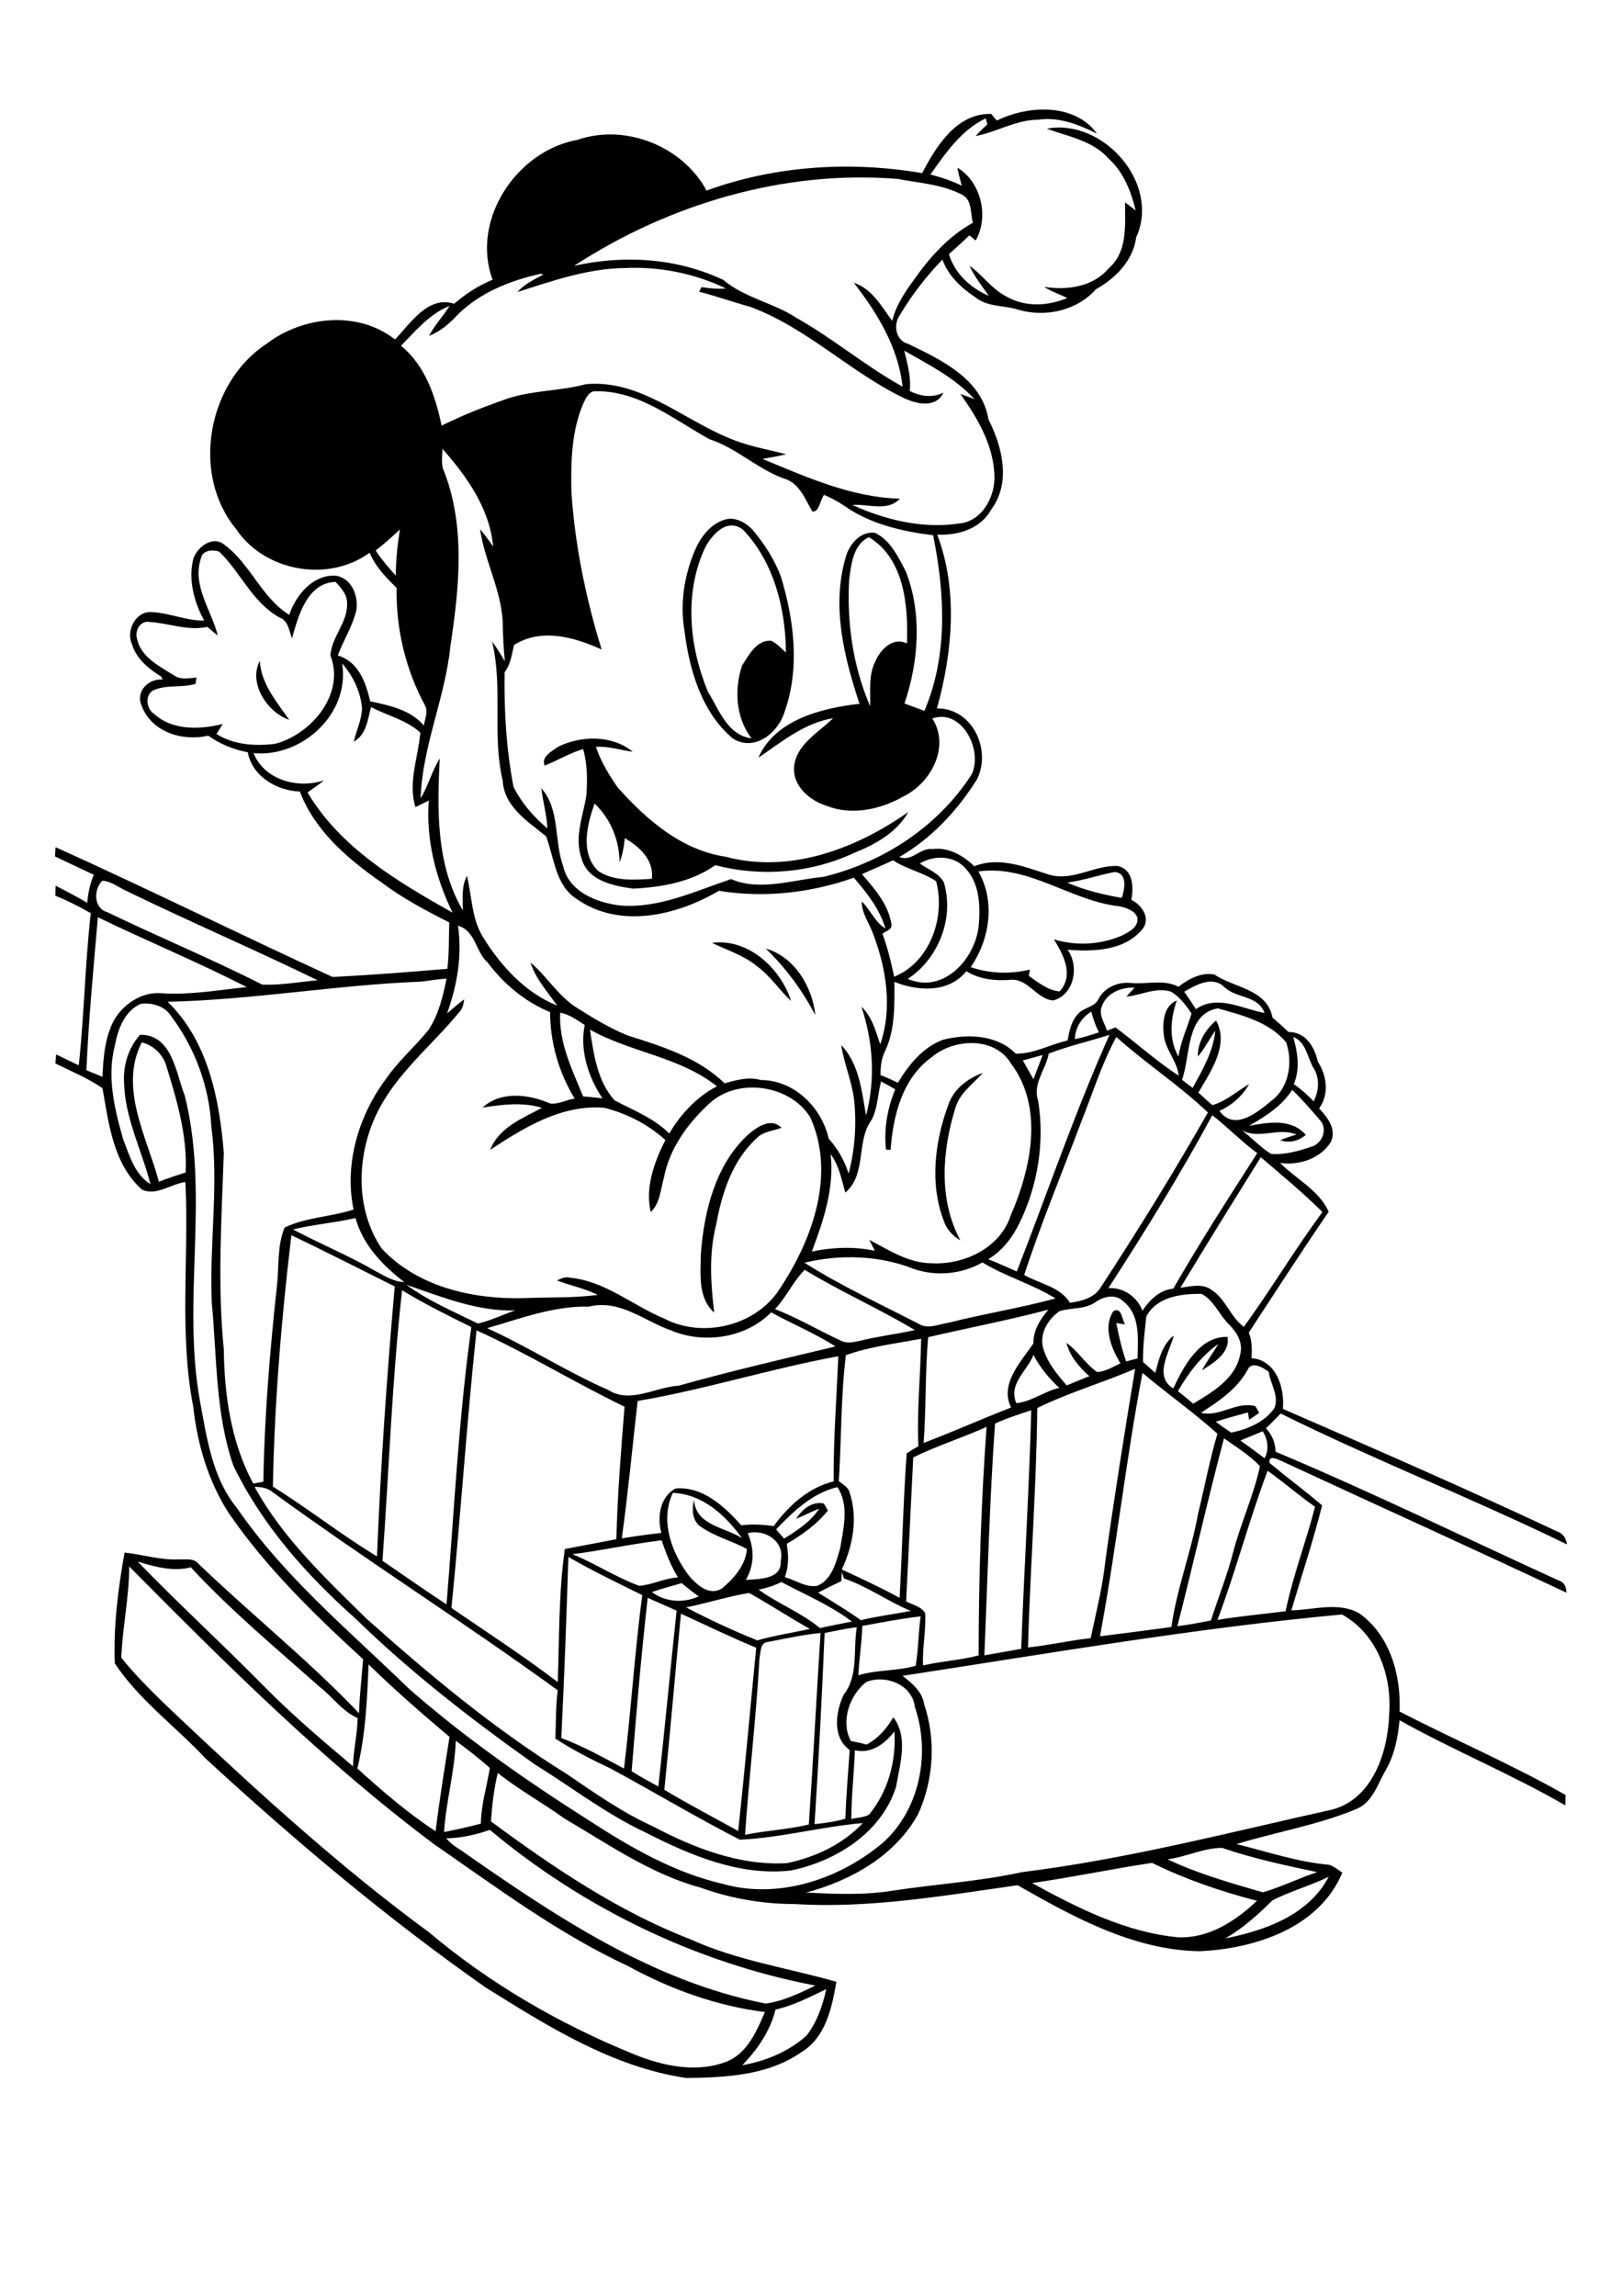 <?xml version="1.0" encoding="utf-8"?>
<!-- Generator: Adobe Illustrator 21.0.2, SVG Export Plug-In . SVG Version: 6.00 Build 0)  -->
<svg version="1.2" baseProfile="tiny" id="Layer_1" xmlns="http://www.w3.org/2000/svg" xmlns:xlink="http://www.w3.org/1999/xlink"
	 x="0px" y="0px" viewBox="0 0 595 842" overflow="scroll" xml:space="preserve">
<path d="M273.8,416.7c3.3-3,8.8-7.2,12.9-3.1c-3.1,1.2-6.8,1.3-9.2,3.9c-8.9,8.2-12.7,20.1-14.8,31.7c-2.7,10.5-2,21.6-0.7,32.2
	c-6.1-5.4-5-14.4-4.9-21.7C258.3,444.3,262.3,427.8,273.8,416.7 M347.8,405.4c1.9-5.9,7.1-9.9,12.7-11.9c-3.6,4.1-8.4,7.3-10,12.7
	c-4.9,15.7-6.3,33.7,1.8,48.7c-2.8-1.6-5.1-4.1-6.1-7.2C341,434.2,342.9,418.8,347.8,405.4 M280.9,347.9c10.5,2.9,17.1,14,18.2,24.4
	C294.3,363.2,288.3,355,280.9,347.9 M261.2,345.8c13.3-1.8,25.2,9.4,29,21.3c-4.4-4.1-7.7-9.3-12.6-12.8
	C272.8,350.3,266.7,348.5,261.2,345.8 M219.4,319.4c5.8,3.9,13.1,3.3,19.7,2.9c0.9-6.8-4.5-11.8-9.9-14.9c-0.3,3-0.8,6-1.9,8.8
	c-0.2-8.2-3.2-15.8-9.2-21.5C215.4,302.4,212.7,312.8,219.4,319.4 M204.7,273.9c8.4-4.2,19.9-4.4,27.4,1.8
	c-4.5-0.6-8.9-2.1-13.5-1.8c1.8,5.4,4.8,10.3,8,14.9c10.5,11.8,23.4,23,39.6,25.4c23.5,6.3,47.8-2.9,67-16.4
	c-4.2,7.5-12.1,11.9-19.9,15c-15.8,7.4-34.1,8.9-50.9,4.5c-8.8,6.2-19.7,8.1-30.2,8.6c-7.2-1-16.6-2.9-18.8-10.9
	c-2.9-7.8,0.5-15.6,1.7-23.3c0.4-5.7,0.4-11.5-1.2-17c-4.9,1.5-9.4,4.2-14.1,6.1C198.4,277.5,202.5,275.5,204.7,273.9 M95.3,242.4
	c0.5,8.4,6.2,15,10.8,21.6C98.1,261.3,91,250.6,95.3,242.4 M258.4,201.4c-7.5,16.5-5.5,36,1.3,52.3c4.1,6.6,7.1,15.9,16,17.1
	c-5.8-7.5-6.4-17.9-3.5-26.7c2.5-3.8,5.3-9.5,10.7-9.1c2.1,0.9,3.6,2.8,5.4,4.3c-0.1-16.1-4.4-33.1-15.7-45
	C266.6,189.6,260.8,196.4,258.4,201.4 M265.8,190.6c3.7-1.2,7.5,0.9,10.1,3.5c4.4,5.2,8.2,11,10.6,17.5c4.8,15.9,7,33.5,1.3,49.5
	c-2.3,7.6-10.9,14.7-18.9,9.8c-11.5-9.6-16-25.1-17.8-39.5c-1.7-9.7-0.2-19.8,3.5-28.8C256.7,197.4,260.3,192.3,265.8,190.6
	 M284.5,737c-2,7.9-6.6,14.6-12.2,20.4c8.6-1.5,17.1-5,23.6-10.9c3.8-4.9,5.9-11,7.2-17C297.1,732.4,291.1,735.5,284.5,737
	 M466.7,697c-5.2,5.2-10.7,10.1-17.2,13.9c14.6-2.9,30.6-8.6,37.9-22.6C480.7,691.6,473.4,693.5,466.7,697 M378.6,690.6
	c16.8,9.2,34.4,18.1,53.7,19.9c11.2,0.4,21-6,28.8-13.4c-13.2-3.4-26.3-7.9-38.5-13.9C407.9,685.4,393.3,688.5,378.6,690.6
	 M428.3,681.9c11.2,5.3,23.2,8.7,35,12.1c6.8-2,13.2-5.2,19.9-7.4c-11.8-2.5-23.5-5-34.9-8.9C441.5,677.7,435.1,681,428.3,681.9
	 M163.7,674.2c1.5,1.8,3.3,3.1,5.3,4.3c34.2,23.9,70.2,48.2,111.9,56.3c6.5-0.9,12.4-3.8,18.2-6.6c-43.9-8.4-85.2-28.5-119.4-57.1
	C174.5,672.9,169.2,674.1,163.7,674.2 M167.2,638.4c-0.4,11.3-3.6,22.3-4.3,33.5c4.5-0.9,9.1-1.9,13.5-3.1c0.1-7,2.2-13.7,3.3-20.4
	C175.8,644.9,171.5,641.6,167.2,638.4 M313.6,641.9c-0.3,8.4-1.3,16.8-1.3,25.2c2.1-0.5,4.5-0.5,6.5-1.6c7-8.5,10-19.6,9.3-30.5
	C324.6,639.5,319.7,643.3,313.6,641.9 M135.2,610.4c-0.5,12.8-1.1,25.7-4.1,38.2c9.1,8.2,18.4,16.3,28.7,23
	c1.4-11.6,3.3-23.1,5.1-34.6C154.7,628.4,144.7,619.7,135.2,610.4 M281.5,602.2c-2.8,0.4-2.4,3.9-2.9,6c-1.2,21.6-3.8,43.1-5.3,64.7
	c7.8-1.6,15.8-1.9,23.4-3.8c1.6-23.4,2.8-46.8,4.3-70.2C294.5,599.5,288,601,281.5,602.2 M302.5,598.9c-1,23.4-2.2,46.8-3.7,70.1
	c3.8-0.4,7.6-0.9,11.3-2c0.3-8.4,1-16.8,1.6-25.2c-6.5-4.6-5.2-14-2.2-20.3c5.5-7,3.4-16.4,4.8-24.7
	C310.5,597.2,306.5,598.1,302.5,598.9 M331.1,614.6c3.5,2.7,7.2,5.8,7.9,10.4c4.4,13,3.5,27.6-2.1,40.1c-8.3,15.4-24.7,24.6-41.2,29
	c10.6,0.5,21.2,1,31.7-0.7c15.8-2.4,31.9-3.4,47.5-6.8c38.6-4.8,76.2-14.6,114-23c14.8-4.1,20.3-21.3,20.7-35.1
	c1-14.1-4.4-29.2-17.3-36.4C438.3,597.1,384.7,606.4,331.1,614.6 M316.3,596.3c-0.1,6.1-1.2,12.1-1.4,18.1c6.9-2.1,14.2-1.5,21-3.5
	c1-6,1-12.1,1.8-18.1C330.6,593.6,323.5,595,316.3,596.3 M249.8,591.8c-2.1,21.5-3.9,43.1-6.1,64.6c8.9,5.3,18,10.1,27.1,15.1
	c2.4-22.3,4.4-44.8,6.6-67.2C268,600.4,258.9,596,249.8,591.8 M231.7,649.6c3.2,2,6.5,3.8,9.8,5.6c2.4-21.5,4.4-43,6.7-64.5
	c-3.5-1.6-7.1-3.1-10.6-4.7C235.2,607.2,233.4,628.4,231.7,649.6 M251.7,589.5c8.5,4.5,17.2,8.5,26.1,12.1
	c6.3-1.8,12.9-2.8,19.3-4.2c-7.5-4.2-14.8-9-22.3-13.2C267.1,585.5,259.5,587.9,251.7,589.5 M239.1,583.9c5.2,3.7,11.4,4.1,17.2,1.6
	c-2.1-1.6-4.2-3.1-6.2-4.9C246.4,581.7,242.7,582.6,239.1,583.9 M278.3,583c7.2,5.2,15.6,8.4,22.5,14.1c3.9-0.9,7.8-1.6,11.7-2.4
	c-7.9-6-17.2-9.9-25.9-14.5C284.1,581.5,281.2,582.4,278.3,583 M308.8,576.6c0,0.8-0.1,2.5-0.2,3.3c-2.9,1.3-5.7,2.8-8.5,4.2
	c5.3,3.3,10.7,6.5,15.7,10.1c6-1.5,12.2-2.2,18.3-3.4c-8.4-3.5-15.9-9-24.5-11.9C309.3,578.1,309.1,577.3,308.8,576.6 M47.4,574.5
	c0,11.2-2.5,22.3-2.9,33.5c6.6,8.1,14.3,15.4,21.9,22.6c29.1,27.4,58.7,54.4,90.9,78c22.3,18.8,47.8,33.6,74.8,44.6
	c10.9,4.5,23.6,7.3,34.9,2.7c7.3-3.2,10.6-11.1,13.6-18c-17.7-2.2-34.8-8.4-50.3-16.9c-25.4-11.8-48-28.7-71-44.6
	C118.8,646.1,82.9,610.3,47.4,574.5 M50.5,572.7C65.8,588.5,82,603.3,97.4,619c10.1,10.2,21.1,19.5,32.1,28.8
	c0.1-5.9,1.6-11.8,1.7-17.7c-5.7-2.5-9.2-7.8-14-11.5c-16-14.2-32.6-28-47.2-43.8C63.5,576.5,56.8,574.6,50.5,572.7 M208.5,571
	c-0.7,22.1-1.5,44.3-2.6,66.4c8,3,15.5,7.2,23,11.2c2.6-21.2,3.9-42.5,6.7-63.6C226.5,580.5,217.3,576.1,208.5,571 M210,570
	c8.4,3.4,16,8.5,24.5,11.6c4.8-0.4,9.3-2.8,14.2-3.1c-2.6-4.2-4.4-8.9-6-13.6C231.8,566.2,221,568.6,210,570 M274.3,562.3
	c2.4,5.6,2.5,11.7-0.7,17.1c4.8-0.3,13.3-0.1,12.8-7C288,565.4,280.7,560.6,274.3,562.3 M246.8,547.5c-4.8,10.3-0.4,22,6,30.5
	c2.9,3.3,7.5,7.5,12.1,4.5c4.4-3.7,8.6-8.5,9.1-14.4c-5.4-3-11.7-4.5-16.8-8.1c-3.3-2.1-3.5-6.5-2.6-9.9c0.6,9.3,11.3,10,17.6,14
	C266.2,555.8,257.7,547.9,246.8,547.5 M284.7,560.9c1,1.2,2,2.3,2.9,3.4c4.8-3,9.8-6.2,12.9-11c-2.9,1.1-5.6,2.6-8.5,3.7
	c2.3-3.4,5.7-6.5,10.2-5.6c0.4,0.7,1.2,2,1.5,2.6c-4.1,5.1-9.5,8.9-15.1,12.2c0.7,4.1,0.8,8.2-0.7,12.2c3.9,1.1,7.7,3.9,11.9,3.2
	c5.4-2.3,6.9-8.6,8.4-13.8c1.2-7.3,3.4-15.7-1-22.4C298.1,547.5,291,554.3,284.7,560.9 M93.4,545.3c10.2,18.7,26,33.5,41,48.3
	c23.1,20.6,46.9,40.5,73.2,56.8c10.3,7,20.6,14.3,32.1,19.5c15,7.9,31.7,14.4,49,13.4c10.4-2.2,20.5-6.9,27.8-14.7
	c-15.1,1.3-30,5.4-45.1,6.1c-16-8.2-31.5-17.5-47.4-26.1c-7-3.3-13.9-6.8-20.3-11c0.3-5.9,0.1-11.8,0.9-17.7
	c-34.3-24.9-70.2-47.6-104.5-72.6C98.2,545.7,95.8,545.3,93.4,545.3 M446.6,594.1c8.3-1.4,16.6-2.1,25-3.2
	c2.7-13,7.5-25.5,10.8-38.3c-6-4.2-11.5-9-17.4-13.2C458.2,557.4,453.4,576.1,446.6,594.1 M449,527.5c-6.1,22.9-11.2,45.9-17.1,68.9
	c4.1-0.5,8.2-1.3,12.3-2.1c2.7-8.4,6-16.6,8.2-25.2c2.8-10.6,7.5-20.7,9.8-31.4C458.3,533.6,453.5,530.7,449,527.5 M455,528.3
	c3,2.1,5.9,4.3,8.9,6.5c1.7-3.2,1.2-6.9-0.7-9.9C460.4,526.1,457.7,527.2,455,528.3 M335,534.5c-0.9,17.6-1.7,35.2-2.6,52.8
	c2.4,1.3,5.6,1.8,7,4.4c0.3,6.4-1.1,12.7-0.8,19.1c6.7-1.6,13.7-1.9,20.4-3.7c0-27.9,0.9-55.9,2.9-83.8
	C353.1,527.3,343.7,530.2,335,534.5 M365,522.1c-2,28.3-2.7,56.6-3.9,85c4.5-0.8,9-1.6,13.5-2.4c1.1-29.2,2.9-58.3,3.7-87.5
	C373.8,518.7,369.3,520.1,365,522.1 M403.5,600.1c8.7-1.1,17.5-2.2,26.2-3.4c2-14.2,7.3-27.6,9.8-41.6c2.4-9.7,4.2-19.6,7.1-29.3
	c-8.8-7.9-18.5-14.7-27.5-22.3C413,535.5,409.5,568,403.5,600.1 M380.5,516.4c-0.3,29.3-2.6,58.5-3.4,87.8c7.7-0.8,15.3-2.6,23-3.4
	c2-9.5,4.4-18.9,5.4-28.5c3.3-23.5,7-46.9,10.9-70.3C404.6,507.1,392,510.7,380.5,516.4 M457.6,502.5c-3.8,6.9-10.5,11.4-17,15.6
	c6.7,1.8,12.9-4.3,19.9-2.4c0.4,0.6,1.1,1.9,1.4,2.5c-1.2,0.8-2.5,1.7-3.7,2.5c-0.1-0.7-0.3-2-0.4-2.7c-3.9,1.1-7.9,2.1-11.8,3.4
	c1.8,1.4,3.7,2.7,5.6,4c6-1.2,12.3-3.8,15.9-9c1.8-4.5-1.5-8.9-2.1-13.3C463.3,501.5,459,499,457.6,502.5 M379.1,496.9
	c-2.3,6-9.3,10.5-6.3,17.7c5.6-0.5,10.3-4.4,15.8-5.6C384.8,505.5,381.5,501.5,379.1,496.9 M233.9,513.8
	c-1.9,16.8-3.5,33.6-5.8,50.4c4.8-0.8,9.7-1.5,14.5-2c-1.6-5.9-0.5-13.2,5.2-16.3c9.9-0.9,18,6.6,24.1,13.5c4-0.5,8-0.3,11.9,0.3
	c5.4-7.4,12.8-14.2,22-16.4c-0.1-15.3,1.1-30.6,1.7-45.9C282.8,501.9,258.7,509.6,233.9,513.8 M310.3,497
	c-1.9,15.3-1.6,30.8-2.6,46.2c1.4,1.2,3.4,2.1,3.9,4c3.2,9.3,1.3,19.7-2.8,28.4c7.1,3.3,14.3,6.6,21.2,10.4c1-17.7,1.3-35.4,2.6-53
	c1.4-0.9,2.8-1.8,4.3-2.6c-0.6-13.1,0.8-26.3,1-39.4C328.7,492.7,318.9,493.9,310.3,497 M174.8,487.9c-3.6,33.9-5.8,67.9-9.2,101.8
	c13.1,9,26.4,17.6,39,27.2c0.6-16.3,0.3-32.7,2.6-48.8c6.3-1.2,12.6-2.4,18.9-3.6c0.4-16.2,1.7-32.4,3-48.6
	C210.8,507.1,193.4,496.3,174.8,487.9 M340.5,490.4c-1.2,12.9-0.7,25.9-1.7,38.8c10.8-4.1,21.3-8.8,32.1-13
	c-4.3-8.6,3.6-16.8,8.2-23.5c-0.1-4.8,2.5-8.9,5.5-12.4C369.9,484.2,355.1,487,340.5,490.4 M178.7,487.1c15.2,6.9,29.2,16,44.5,22.7
	c8,5.1,17.2-1.1,25.7-1.6c19-5.3,38.3-9.8,57.6-14.4c-7.5-4.8-15.8-8.2-23.6-12.5c-9.4,9.5-24.7,11.7-36.8,6.6
	c-9.9-3.5-18.8-11.5-30.1-8.7C203,478.9,190.9,483.6,178.7,487.1 M401.8,477.6c-3.9,2.7-8.9,1.9-13.2,3.3c-4,2.8-7.1,7.8-6.1,12.8
	c1.3,5.6,5.1,10.1,8.8,14.4c2.7-1.1,5.5-2.3,8.3-3.4c-3.7-3.3-7.1-7.2-8.4-12.2c4.3,3,7,7.8,11.3,10.7c3.1-0.2,5.7-1.9,8.5-3.2
	c-3.3-5.5-6.5-13.2-2.6-19.1c3.1-1.8,3.1,3,4.3,4.8c-0.8-0.1-2.4-0.3-3.2-0.5c0.9,4.8,2,9.5,3.6,14.1c1.4-0.4,2.8-0.7,4.2-1.1
	c0.1-7.2,1.1-16-5.3-21C409,474.3,404.6,475.6,401.8,477.6 M420.5,482.8c-0.6,5.5-1.3,11.1-1.2,16.7c1.5,1.3,3,2.7,4.5,4
	c1.3-4.9,2.5-10.4,6.8-13.7c-1.6,6.1-7.5,15-0.2,19.4c3.8-8.1,9.6-19.2,19.9-18.9c1,6-5.2,9.5-9.4,12.3c1.8-3.4,4.1-6.4,6-9.7
	c-6.2,4.4-11,10.7-14.8,17.3c1.9,1.5,3.8,3,5.6,4.6c7.3-4.4,15.6-9.2,17.3-18.3c1-4.2-1.3-7.9-4.2-10.8c-3.6-3.5-5.5-8.9-10.1-11.2
	C433.4,474.5,424.5,475.4,420.5,482.8 M147.5,473.2c-3.7,32.9-4.8,66.1-7.2,99.2c7.8,5.4,15.6,10.8,23.5,16
	c2.8-33.9,4.4-68,9.1-101.7C164.4,482.5,155.7,478.2,147.5,473.2 M149.1,471.2c8,5.9,17.3,9.8,26.2,14.2c4.6-1,9.1-3.3,13.7-4.8
	C175,481,162,475.6,149.1,471.2 M284.3,480.1c8.3,3.2,15.9,7.8,24,11.5c2.1,1.2,4.6,0.7,6.9,0.2c6.7-1.7,13.6-2.5,20.4-4
	c-13.2-7.9-27.3-14.1-40.4-22.1C290.9,470,288.4,475.8,284.3,480.1 M295.1,463.1c13.3,8.4,27.7,15.1,41.7,22.3
	c3.5,2.3,7.6,0.2,11.2-0.3c13-3.3,26.3-5.4,39.2-8.9c-8.5-5.3-18.3-8-26.8-13.2c-7.6,4.3-16.9,5.2-25.1,2.4
	C322.7,460.4,308.3,459.9,295.1,463.1 M106.9,453c-3.7,30.6-6.2,61.5-6.8,92.2c13,8.1,25.1,17.7,38.2,25.6c1.3-33,3.6-66.1,6.5-99
	C132.2,465.5,119.6,459.1,106.9,453 M107.5,450.9c10,5.3,20.5,9.6,30.3,15.3c3.3,1.7,6.6,3.9,10.5,4c-8-6.2-15.1-13.5-17.9-23.5
	C122.8,448.5,115.1,449,107.5,450.9 M462.5,424.4c-9.9,15.9-19.8,31.8-29.5,47.9c3.7-0.5,7.9-1.7,11.2,0.6c5.4,3.3,7,10,12.1,13.7
	c10-13.8,18.7-28.4,28.8-42.1C478,437.4,470.2,431,462.5,424.4 M444.7,409c-11.7,21.7-24.7,42.7-38.1,63.4
	c5.6-0.3,10.5,3.2,12.5,8.3c2.6-4,6.3-7.6,11.3-8.1c9.7-16.9,20.3-33.3,30.8-49.7C455.4,418.7,450.4,413.4,444.7,409 M458.2,412.9
	c7-1.3,15.5-2.8,20.8,3.3c-2.6,2.3-6.1,3.1-9.4,2c2-0.9,4-1.5,6-2.1c-6.5-2.8-13.7,1.9-20.1-1.6c3.7,2.7,6.8,6.3,10.8,8.7
	c5.1,0.4,10.2-1.1,14.9-2.7c3.9-1.2,5.9-6.4,3.1-9.6c-3.3-3.8-6.6-7.7-10.3-11.2C470.3,405.6,464.2,409.4,458.2,412.9 M375.2,388.9
	c1.3,2.3,2.6,4.6,3.9,6.9c1.1-3,2.3-5.9,3.4-8.9C380,387.6,377.6,388.3,375.2,388.9 M341.8,387.7c-10.8,7.7-14.2,21.5-15.1,34
	c-0.4,0-1.3-0.1-1.7-0.1c-0.8-7.5,0.5-15.1,3.4-22.1c-1.7-1-3.5-2-5.2-2.9c-1.2,4.6-1.2,9.6-3.4,14c-5.9,7.9-1.7,19.8-9.7,26.8
	c-1.4-4.8-2.3-10-5.4-14.1c1.4,12.4-2.6,24.3-6.9,35.7c7.6-1.6,15.5-1.9,23.1-0.3c-0.5-1-1.5-3-2-4c7.2,3.8,14.5,8.6,23,8.6
	c11.7,0.6,25-5.6,28.8-17.4c7.5-17.2,12.4-39.6,0.2-55.8C365,380.1,349.9,380.8,341.8,387.7 M52,382.3c-8.5,16.6,1.9,34.7,6.3,51.1
	c3.2-1.3,6.5-2.3,9.8-3.4c0.7-13.8-3.4-27.1-7.4-40.1C59.1,386.1,55.9,383.2,52,382.3 M474.4,380.3c1.6,5.6,2.6,11.7,0.2,17.3
	c2.7,1.8,5,4,7.3,6.3c1.9-3.8,2.3-8.4,0-12.1C479.5,387.8,479.2,382.2,474.4,380.3 M396.6,411.5c-7,18.7-14.7,37.1-20.9,56.1
	c5.7,3.2,13.2,4.3,16.8,10.2c4.2-0.6,9-1.8,11.3-5.7c13.7-21,26.9-42.3,39.3-64.1c-10.5-10-22.8-18-33.6-27.7
	C404.1,390.2,400.8,401.1,396.6,411.5 M384.7,386.4c-1,5.8-6,11.1-3.9,17.2c2.5,15.2-0.1,31.4-7,45.3c-2.6,5.2-6.2,9.9-11.3,12.9
	c3.6,1.4,7,3,10.5,4.5c11.3-29,21.3-58.4,34-86.8C399.6,381.9,392,383.6,384.7,386.4 M216.4,377.6c1.4,9,2.7,19,9.1,26
	c6.9,3.6,14.4,6.5,20,12.1c4.2-7.1,10.1-13.5,17.5-17.3C249.3,387.5,231.3,386,216.4,377.6 M205.5,371.4
	c-0.6,10.9,4.4,20.9,8.4,30.7c2.4,0.2,4.7,0.4,7.1,0.7c-5.2-7.7-8.4-17.7-6.5-26.9C211.6,374.1,208.9,372,205.5,371.4 M394.3,381.1
	c3-0.6,5.9-1.5,8.8-2.5c-1.2-2.4-2.1-5-2.8-7.6C396.8,373.2,394.4,376.8,394.3,381.1 M433.6,396c1.3,1,2.6,2,3.9,3
	c3.6-6.6,7.6-13.4,8.3-21c-2.2,3.1-3.9,6.6-6.4,9.5c-0.1-5.2,2.8-10,6.7-13.2c4.9,8.9-2,18.7-6.5,26.4c1.7,1.6,3.4,3.1,5.1,4.6
	c5.1-1.4,9-5.1,13.5-7.7c-2.5,4.4-6.3,7.8-10.9,9.8c5.5,7.6,13.9,0.6,19.1-3.7c6.5-4.8,7.9-14.1,5.4-21.4
	c-6.1-7.5-16.2-10-25.1-12.5C434.9,372,436.8,387.1,433.6,396 M51.5,368.2c-5.8,2.7-8.2,9.1-9.3,15c-3.1,11.5-0.2,23.5,3,34.7
	c2.3,5.9,4.3,12.9,10,16.4c-3.2-12.5-9.5-24.5-9.7-37.6c-0.3-6.2,1.7-12.6,5.9-17.2c11.8-0.1,13.1,14,16.4,22.4
	c9.2,36.8-1.2,75.1,5.6,112.2c2.5,13.4,4.5,27.9,13.4,38.8c17.5,25.5,41.5,45.3,63.4,66.6c20.6,18,43.1,33.7,66.1,48.3
	c15.1,9.8,31.1,19,48.8,23.1c20.5,5.8,43-1.7,58.9-15.2c13.5-12.2,17.4-32.7,11.6-49.7c-1-8.3-10.9-12-17.9-9.1
	c-6.1,4.9-9.4,14.4-5.6,21.6c1.9,0.4,3.9,0.8,5.8,1.3c4.2-2.2,7.4-5.9,9.8-10c5.6,7.3,2.4,17.3,1,25.5c-5.3,16.8-22,27.3-38.6,30.7
	c-18.7,2.1-36.7-5.5-53-13.8c-14.6-6.8-27.3-16.7-40.9-25.1c-23.1-16.4-45.5-33.7-65.8-53.5c-17.9-15.9-34.3-34.3-44.8-56.1
	c-6.6-19.1-6-39.6-7.9-59.5c-1-21.7,2.7-43.4-0.2-65c-0.7-14.4-6-28.7-14.7-40.3C60.6,369.1,55.8,367.5,51.5,368.2 M404.3,368.8
	c-1.5,3.1,0.8,6.2,1.8,9.2c0.8-0.3,2.3-0.9,3.1-1.2c7.8,5.8,15,12.4,23.2,17.7c-0.6-5.5-5.1-9.7-5.5-15.2c-0.5-4.5,0-10.4,4.8-12.4
	c-2.3,6.7-3.1,14.1,0.6,20.6c0.8-5.5,3.2-10.5,4.8-15.8c-2-3-4.4-6.1-7.5-8c-5.5-1.8-10.9,1.3-16.4,1.8c1-1.1,2-2.2,3-3.3
	C411.4,362,406.1,364.1,404.3,368.8 M434.4,363.7c1.5,2.1,2.9,4.2,4.3,6.4c7.9-5.5,16.9-0.1,25.2,1.4c-2.5-6.7-10.7-5.2-15.1-9.8
	C444.4,357.9,438.6,361.3,434.4,363.7 M61.5,367.4c14.8,14.3,19,35.7,20.6,55.4c-0.8,24-2.4,48.1,0,72.1
	c0.2,16.9,2.7,34.2,10.8,49.2c1.2-0.2,2.5-0.5,3.7-0.7c0.4-24,2.4-48,5-71.9c0.8-7.1,0-14.5,2.8-21.3c7.9-3.8,17-3.9,25.3-6.6
	c-3.5-16.8,1.9-34.7,12.1-48.2c4.5-6.5,10.5-11.6,15.4-17.7c3.7-5.6,5.3-12.3,6.6-18.8c-3.1,0.2-6.1,0.7-9.2,1.1
	C123.5,361.2,92.7,366.7,61.5,367.4 M168,339.5c1.6,10.9-0.3,21.8-4,32.2c2.1-1.8,4-3.6,6.3-5.2c-0.3,1.8-0.6,3.6-2,4.9
	c-10.2,12.4-23.4,22.7-30.4,37.6c-7.1,15.3-7.6,34.7,2.2,49c13.1,13.9,33.1,18.5,51.6,18.1c9.2-0.4,18.4,0,27.6-1.2
	c-4.8-2.4-10-3.4-15-5.3c1.5-0.7,3.1-1.5,4.8-1c12.9,1.2,23,10.2,34.6,15c14.4,7.5,34.2,2.5,42.7-11.5
	c11.8-17.9,20.2-41.7,10.8-62.4c-7.5-12-26.9-14.7-37.2-4.8c-7.9,7.3-14.5,16.5-16.5,27.2c-1.2,4.2-1.4,9.3-4.8,12.4
	c-2.1-9,1.3-18.4,5.4-26.4c-6.3-5.7-14.1-9.7-22.3-11.8c-15.6-1.4-29.5,7.2-42,15.4c3.3-8.3,11.8-11.5,19-15.4
	c-7.1-2.2-14.6-1.2-21.8-0.1c6.8-6.2,17-4.9,24.8-1.5c3.1,0.4,6-1.4,9-1.8c-5.8-9.5-9-20.6-9-31.7c-9.2-3.8-17-10.3-22.9-18.2
	C174.4,349.1,174.5,341.3,168,339.5 M35.9,336.4c-1.6,18.7-3.4,37.4-4.2,56.1c1.9,0.8,3.9,1.6,5.9,2.4c0.3-7.3,0.9-15,4.6-21.4
	c3.7-5.8,10.4-10,17.5-9.2c10.3,0.6,20.5-1.2,30.8-2.3C72.5,352.8,53.9,345.1,35.9,336.4 M37.5,323c-3.2,3.2-3.2,10.1,1.8,11.5
	c18.8,9.1,38.2,17.1,56.9,26.6c6.7,0.3,13.6-1,20.3-1.6c-23.2-11.3-47-21.5-70.2-32.8C43.4,325.4,40.8,323.2,37.5,323 M391.5,323.7
	c6.4,2.8,13.2,4.4,20,5.6c1.1-3.2,2.2-9.1-2.6-9.5C403.1,320.9,397.4,322.9,391.5,323.7 M358.9,319.6c6.3,11,4.2,24.9-2.8,35.1
	c6.9,2.4,14.6,2.6,21.7,0.9c-0.1,0.6-0.3,1.8-0.4,2.3c3.5,2.4,6.9,5.3,11.3,5.7c5.4-5.9,1.4-13.5-2.1-19.1c8.1,2.5,17.1,2,25-1.4
	c2.5-1.3,6.2-3.1,5.6-6.6c-0.9-2.6-4-3.5-6.4-4.1C392.8,330.5,377.5,317,358.9,319.6 M316.2,320.6c4.5,5.2,9.5,10.9,10.7,17.8
	c0.8,2.4-1.7,3-3.2,4c1.9,5.2,3.2,10.5,4.3,15.8c13.2-5.3,18.9-21.9,15.4-35c-4.8-3.3-10.9-4.4-15.8-7.7
	C323.9,317.3,320,318.8,316.2,320.6 M337.4,316.7c3,2.1,6.9,3.5,8.8,6.8c4,13.1-1.9,28.1-13.2,35.5c13.4,5.8,25.4-8,26.1-20.5
	c0.5-6.9,0.1-14.7-4.9-20C350.1,313.7,342.6,313.5,337.4,316.7 M125.5,243.3c3,18.4-14.7,34.6-32.5,32.9c4,9.9,16.3,13.2,25.8,10
	c-1.9,1.6-3.9,3-6,4.4c12,20.3,33.1,32.8,53.2,44.1c-6.2-12.8-9.8-26.9-8.7-41.1c-1.6,0.8-3.2,1.6-4.9,2.4c-2.8-9,1-18.3,1.8-27.3
	c-5.1-4.7-12.1-6.2-18.1-9.4c-1.2,4.6-1.7,10.1-6.3,12.7c0.9-4.1,2.9-8,3-12.3C132.3,253.7,129.5,247.9,125.5,243.3 M73.7,204.8
	c-3.3,10.1,3.9,19,6.2,28.3c-1.3-1-2.6-2.1-3.8-3.2c-7.2,1.6-14.2-1.4-21.3-1.8c-3.4-0.6-5.5,3.3-4.5,6.3c1.5,6.8,8.4,10,13.7,13.4
	c2.4,1.6,5.4,0.9,8.1,0.7c-0.1,0.6-0.3,1.7-0.4,2.3c-5.1,1.6-10.8,0.1-15.7,2.5c-3,2-2.2,6.8,0.6,8.6c6.9,6.1,16.7,5.7,25.1,3.6
	c-0.7,1.2-1.5,2.5-2.3,3.7c6.4,4,14.2,4.5,21.5,3.6c13.4-3.5,25.8-18.4,20.3-32.4c0.4-6.9,6.6-12.3,6.1-19.4c0-3.1-2.3-5.5-4.2-7.6
	c-10.5,0.4-13.6,12.4-16,20.7c-1.1-2.8-1.3-6.4-4.5-7.6c-10-5.5-14.3-16.6-22.2-24.2C78,201.5,74.3,201.7,73.7,204.8 M311.5,212.5
	c-0.9,15.8,1.4,32,7.7,46.5c0.2-5.4-0.7-11.2,1.8-16.2c1.8-4.5,6.6-9.4,11.7-6.8c0.5-13.7-0.9-31.2-14-39
	C312.9,199.8,312.3,206.9,311.5,212.5 M137.8,201.9c2.2,3.3,4.7,6.3,7.4,9.2c0-5.7,0.6-11.3,1.5-16.9
	C143.8,196.9,140.9,199.5,137.8,201.9 M162.3,164.6c0,2.8-0.7,5.8,0.7,8.5c7.8,20.4,5.4,42.8,2.2,64c-1.9,18.9-10.3,36.6-10.9,55.7
	c2.8-4.6,4.1-10,7-14.6c-0.9,18.8-1.4,38.9,8.5,55.7c0-4.3-0.6-8.8,1.5-12.7c1.8,7.4,1.7,15.5,5.7,22.2
	c6.6,10.7,15.5,20.6,27.4,25.4c-3.6-5.1-7.9-9.8-9.8-15.8c6,5,10,12.1,16.7,16.4c6,3.8,12.2,7.6,18.8,10.3c12.6,4,26,8.1,35.7,17.6
	c4.3-1.2,8.8-2.5,13.3-1.2c12.2,0,22.3,10,24.9,21.5c3.3,3.7,5.8,8,7.3,12.8c2.3-8.8,3-18.1,2-27.1c-0.8-6.8-3.7-13.2-4.7-20
	c6.6,6.9,7.5,16.8,9.1,25.8c3.5-13.3,2.6-27-1.7-39.9c3.9,3.7,5.2,8.9,6.9,13.8c4.5-13.1,2.3-27.5-2.5-40.2
	c-1.4-4.1-4.3-7.7-4.3-12.2c3.2,3,4.8,7.6,8.7,9.9c-2.1-7.1-6.8-13.1-11.6-18.6c-15.8,5.6-33,7.5-49.5,4.8
	c-15.4,9.1-36.5,14.1-52.3,2.9c-7.7-5-8.1-15.1-11.1-22.9c-6.7-5.5-15.4-10.8-15.9-20.5c-4-16.8,0.2-34.2-3.9-50.9
	c1.8,2.3,3.2,4.8,4.7,7.2c-0.5-4.8-0.7-9.6-0.8-14.5c-0.6-11.8-6.6-22.3-8.3-33.9c1.8,2,3.2,4.2,4.8,6.3
	C179.6,186.4,171.2,174.7,162.3,164.6 M214.2,147.5c-4.6,10.3-4.8,21.7-4.6,32.8c1.3,19.7,5.3,39.1,11.1,57.9
	c-10-4.5-21.9-8-32.1-1.7c-0.9,3.4-1.2,7.1-3.5,10c-0.2,14.1,0.6,28.3,3.3,42.2c3,5.8,7.3,10.9,12.4,15.1c-0.2-5-1.7-9.8-2.2-14.7
	c6.9,7.8,4.6,19.3,8,28.6c2.1,9.4,12.4,13.4,21,14.4c14.2,1.1,27.4-5.3,40.6-9.7c10.5,4.6,22.8,0.2,33.8-0.8
	c22-5.3,42.2-18.5,54.5-37.7c4.1-8.9-3.7-24.2-14.5-20.4c6.6,10.3-0.4,23.5-10.4,28.5c-8.4,4.8-18.9,7.2-28.2,3.6
	c-6.2-1.9-12.7-7.2-12.1-14.4c0.8-8.3,9-12.5,14.3-17.8c-10.5,1.7-18.9,8.7-27.4,14.5c6.1-14,23.3-18.2,37.1-19.8
	c-5.7-17.1-10.3-35.8-5.1-53.6c1.2-4.7,5.4-9.8,10.7-9.1c5.7,2.6,8.6,8.9,11.4,14.2c6,15.4,4.7,33-0.5,48.4c2.4,0.9,4.9,1.8,7.3,2.7
	c8.7-20.3,7.5-43.3,3.2-64.4c-11.4-1.4-23.1-4.1-32.6-10.8c-2.3-1.6-4.8-2.9-7.4-4c-1.5,1.8-1.7,6.4-4.3,6.1
	c-2.7-4.6-4.7-10.4-10.4-12.1c-9.8-3.5-17.4-11.2-27.3-14.4c-13.1-7.2-25.7-17.7-41.3-17.6C216.3,143.1,215.1,145.7,214.2,147.5
	 M189.8,107.1c2.6-2.9,6.1-4.6,9.5-6.4c-0.2-0.1-0.7-0.2-0.9-0.3c-11.3,2.5-22.4,6.9-30.7,15.2c-2.9,3.2-6.3,6-10.3,7.6
	c2-4,5.2-7.2,7.5-11c-7.3,2.9-12.4,9.1-17.8,14.6c8.9,7.3,12.6,18.4,14.9,29.3c8-4,16.3-7.2,24.7-10.1c9.2-2.9,19-2.6,28.2-5.1
	c19.6-1.8,34.9,12.4,51.9,19.5c6.9,3.1,14.3,4.3,21.6,6.2c-2.9,0.7-5.8,1.2-8.7,1.7c16.2,6.7,32.6,14.1,50.4,14.6
	c-4.6,4.9-11.6,1.8-17.4,2.3c12.1,5.5,25.8,8.8,39.1,6.8c8.1-0.7,12.9-9.1,13-16.6c0-11.5-6-21.8-12.5-30.9c1.7,0.6,3.5,1.2,5.2,1.9
	c-7.2-7.8-16.7-12.6-25.8-17.8c1.2,4.9,2.6,9.8,2,14.8c4,2,8.3,2.6,12.4,0.6c-2.8,5.8-9.9,4.2-14.5,2c-19.8-9.5-35.7-25.9-56.5-33.5
	c-6.2-1.7-12.3-3.9-18.6-5.5c0.2-0.4,0.6-1.3,0.8-1.7c3,0.5,6,0.7,9,0.5c-11.4-5.5-24.3-8.1-37-7.5
	C215.8,98.4,202.7,103,189.8,107.1 M210.6,97.5c18.2-4.1,37.8-2.9,54.8,5.2c7.8,6.6,18.3,8.3,26.8,13.9
	c13.5,7.6,25.3,17.7,38.9,25.2c-1.6-14.4-9.2-26.9-17.9-38.1c6.7,2.2,10.2,8.7,14.1,14c1.3-5.6,4.6-10.5,7.9-15
	c5.8-8.3,12.8-16.1,21.7-21c-1-3.5-0.2-8.4-4-10.3c-7.3-3.8-15.8-4.3-23.8-5.8C287.6,62.3,245.4,74.8,210.6,97.5 M365.7,44.2
	c11.4-5.6,28.5-6.5,36.7,4.8c-6.7-3.3-13.8-6.2-21.5-5.1c-8.1,0-15.2,4.5-23,6c1.3-1.5,2.8-2.9,4.3-4.3c-0.2-0.6-0.5-1.7-0.6-2.2
	c-9,4.3-14.7,12.7-20.3,20.6c3.9,1,7.8,2.3,11.5,4.1c-0.6-2.2-1.2-4.4-1.6-6.6c8.7,5.2,11.7,18,6.7,26.7c-0.8-0.6-1.5-1.3-2.3-1.9
	c-2.4,2.4-5,4.6-7.5,6.9c2.1,7.1,7.9,12.4,14.6,15.3c-2.4-3.6-5.3-7-7-11c4.8,3.4,8.1,8.5,13.4,11.2c6.9,4,15.2,3.6,22.4,0.6
	c-2.8-1.4-5.9-2.4-8.5-4.1c8.4,1.3,17.9,0.1,23.7-6.8c7-6,6-15.9,6-24.2c1.3,1,2.6,2,3.9,3c-1.7-7-4.4-14-9.8-18.9
	c-5.8-6.7-14.9-8.2-22.8-11.1c20.7-3.9,41.8,20.1,32.8,39.8c-1.1,8.5-7.6,15.1-14.8,19.1c-6.9,7.8-18.5,10.4-28.4,7.5
	c-5.2-1.7-11.2-0.9-15.7-4.5c-5.3-3.5-10-7.9-12.2-13.9c-6,6.2-11.3,13.1-15.7,20.5c-2.4,3.5-1.4,9.2,3.1,10.4
	c12.1,5.8,27.1,12.9,29.5,27.7c5.1,10.1,8.4,23.3,0.9,33.2c-3.8,7-12.2,9.4-19.7,9.1c7.7,20.2,5.6,43.2-0.1,63.7
	c13-0.1,20.1,15.1,14.7,26c-7.2,11.5-16.7,21.7-28.5,28.5c4.6,1.9,7.6-3.5,12.1-2.9c5.9-0.8,11.3,2.3,15.4,6.3
	c9.2-3.7,18.7,0.3,27.5,3.1c8.7,2.5,16.6-3.6,25.1-3.2c5.7,1.2,5.9,7.8,5,12.4c3.6,1.8,6.9,6.1,4.5,10.2c-6.4,8.5-18.3,8.9-27.9,8.1
	c4.4,6,2.5,16.5-5.2,18.6c-6-0.4-9-7.7-15.2-7.6c-5.7,0.5-11.7,0-16.7-3.1c-6.6,8-17.6,7.4-26.4,3.9c0,8.5,0.3,17.3-3.3,25.1
	c-1.5,2.8-1.8,6-1.8,9.1c2.2,0.8,4.3,1.8,6.4,2.8c3.9-6.6,9.2-13.1,16.6-15.8c9-2.2,19.6-1.9,26.6,5.1c6.5,0.2,12.7-3.4,19-4.8
	c0.7-3.5,1.4-7.3,4-9.9c2.1-2.3,6-2.3,7.4-5.4c2.2-4.2,7.2-6.3,11.8-5.8c5.9,0.6,12-1.5,17.5,1.4c3.7-2.9,8.3-5.4,13.2-4.5
	c7.3,5,19.2,5.2,21.3,15.8c2,1.7,4,3.5,5.9,5.3c6.2-0.1,9.5,5.4,10.7,10.8c3.3,5.2,4.3,11.9,0.5,17.2c3,3.2,6.5,7.6,4.3,12.3
	c-3.8,6.1-11.6,8.7-18.6,7.7c5.9,6,14.3,10,17.8,17.9c-10,14.6-19.6,29.5-29.3,44.3c1.2,3,1.2,6.3,1,9.4
	c9.1,0.7,12.2,10.9,11.5,18.6c33.6,14.6,67.3,29.3,100.5,44.9c2.2,0.7,3.4,2.5,3.7,4.8c-34.6-16.9-70.5-30.9-105-48
	c-1.8,1.8-3.5,3.6-5.4,5.4c2.2,2.4,3.5,5.4,3.5,8.6c35,14.7,69.2,31.4,103.8,47.2c2.1,0.6,2.9,2.4,2.9,4.5
	c-34.6-16.3-69.4-32-104.1-48.1c-1.6-0.6-5.2-2.8-4.8,0.5c6.3,5.3,13,10.2,19.3,15.6c-3.3,13-7.5,25.7-11.3,38.5
	c8.2-0.2,17.2-3.2,24.8,1c11.4,8,15.5,22.8,14.9,36.1c20.2,10.4,41.2,19.4,60.9,30.6c0,1-0.1,2.9-0.1,3.8
	c-19.7-11.4-40.9-20.1-60.8-31.2c-0.6,6.4-1.9,12.9-5.2,18.5c-2.8,4.9-4.7,11.4-10.3,13.9c-14.2,6-29.6,8.5-44.3,13
	c11.3,2.8,22.4,6.6,34,7.6c1.8,0.6,3.2,1.8,4.8,2.9c-8.5,20.3-32.1,27.9-52.4,28.8c-24.2-0.4-46.2-12.5-66.7-24.2
	c-27,3.8-54.3,8.6-81.7,6.9c-11.7,0-23.5-2-34.5-6c-18.3-4.9-34-16-50.1-25.4c-8-5.8-16.7-10.5-24.4-16.7
	c-1.4,5.8-2.1,11.8-2.5,17.8c22.8,16.8,46.5,32.9,73.1,43.2c17.1,7.8,35.7,10.5,53.6,15.6c-1.6,9.5-3.9,20.4-12.8,25.8
	c-12.3,8.6-27.8,9.3-42.2,9.5c-27.2-4-50.9-19-73.8-33.3c-36.2-25.4-70-53.9-102.5-83.8C64.4,633.1,51,623.5,42.1,610
	c-0.5-13.6,1.2-27.3,3.6-40.6c6.6,0.7,13.1,2.8,19.8,2.5c2.5,0.1,5.6-0.6,7.4,1.7c19.3,18.5,40.3,35.3,58.8,54.7
	c0.2-6.6,1-13.2,1.5-19.8c-17.9-16.4-35.5-33.5-49.3-53.6c-7.5-11.7-11.5-25.2-13-38.9c-5.3-27.3-1.5-55.1-2.9-82.5
	c-5.3,0.7-10.6,5.2-15.9,2.8c-10.5-9.3-12.2-24.1-14.5-37.2c-5.3-3.7-11.5-6.2-17.3-9.1c0.1-1.1,0.2-2.2,0.3-3.3
	c2.8,1.4,5.5,2.7,8.3,4c2-18.6,2.3-37.3,4.4-55.8c-4.2-2.4-8.5-4.6-13-6.4c0-0.9,0.1-2.8,0.1-3.7c3.9,2.1,7.8,4,11.6,6.3
	c0.3-3.5,1-7,2.4-10.3c-4.8-2.2-9.5-4.5-14.2-6.7c0-0.8,0.1-2.5,0.2-3.4c34.1,15.4,67.6,32,101.6,47.6c14-0.7,28.1-1.8,42.1-3
	c0.7-5.6,0.5-11.4,0.7-17c-8.5-4.3-17-8.8-24.6-14.5c-12.4-8.6-24.7-19-30.2-33.5c-8.5-0.3-17.5-5.6-19.1-14.4
	c-5.2-1-10.2-3-14.5-6.1c-9.5,2.2-20.9-1.3-24.5-11.1c-2.2-5.2,2.6-9.9,7.8-9.5c-0.2-0.3-0.5-0.8-0.6-1.1
	c-4.6-2.8-9.1-6.5-10.7-11.9c-2.3-5,1.5-12.3,7.4-11.7c6.5,0.3,12.6,3.2,19.1,3.1c-3.7-6.8-5.9-14.9-4-22.6c1.4-4.5,7.4-8.9,11.7-5
	c9.3,7,13.4,19.2,23.5,25.5c2.4-7.2,8.5-14.6,16.7-14.4c6.1,0.6,8.8,7.4,7.9,12.8c-1.4,5.8-4.7,10.9-6.8,16.5
	c7.6,2.2,10.3,9.9,11.9,16.8c7,1.5,14.8,3.1,19.7,8.9c0.3-2.4,1.7-5.1,0.4-7.4c-7.1-13.1-10.7-28.2-10.4-43.1
	c-3.9-3.8-7.8-7.8-9.9-12.9c-15.2,11.1-38.6,6.9-49-8.7c-16.7-20.2-10.4-53.9,11.3-68c13.3-10.1,33.4-12.2,47-1.5
	c5.7-5.9,12.1-16.2,21.7-13.1c4.2-3.6,8.9-6.7,14.1-8.8c-8.1-21.9,8.8-47.3,31.1-51.3c17.6-6.1,38.6,2.3,47.4,18.6
	c25.1-9.2,52.9-10.9,79.1-6.4c5-9.8,12.8-22.2,25.4-21.7C364.4,42.8,365,43.5,365.7,44.2"/>
</svg>
